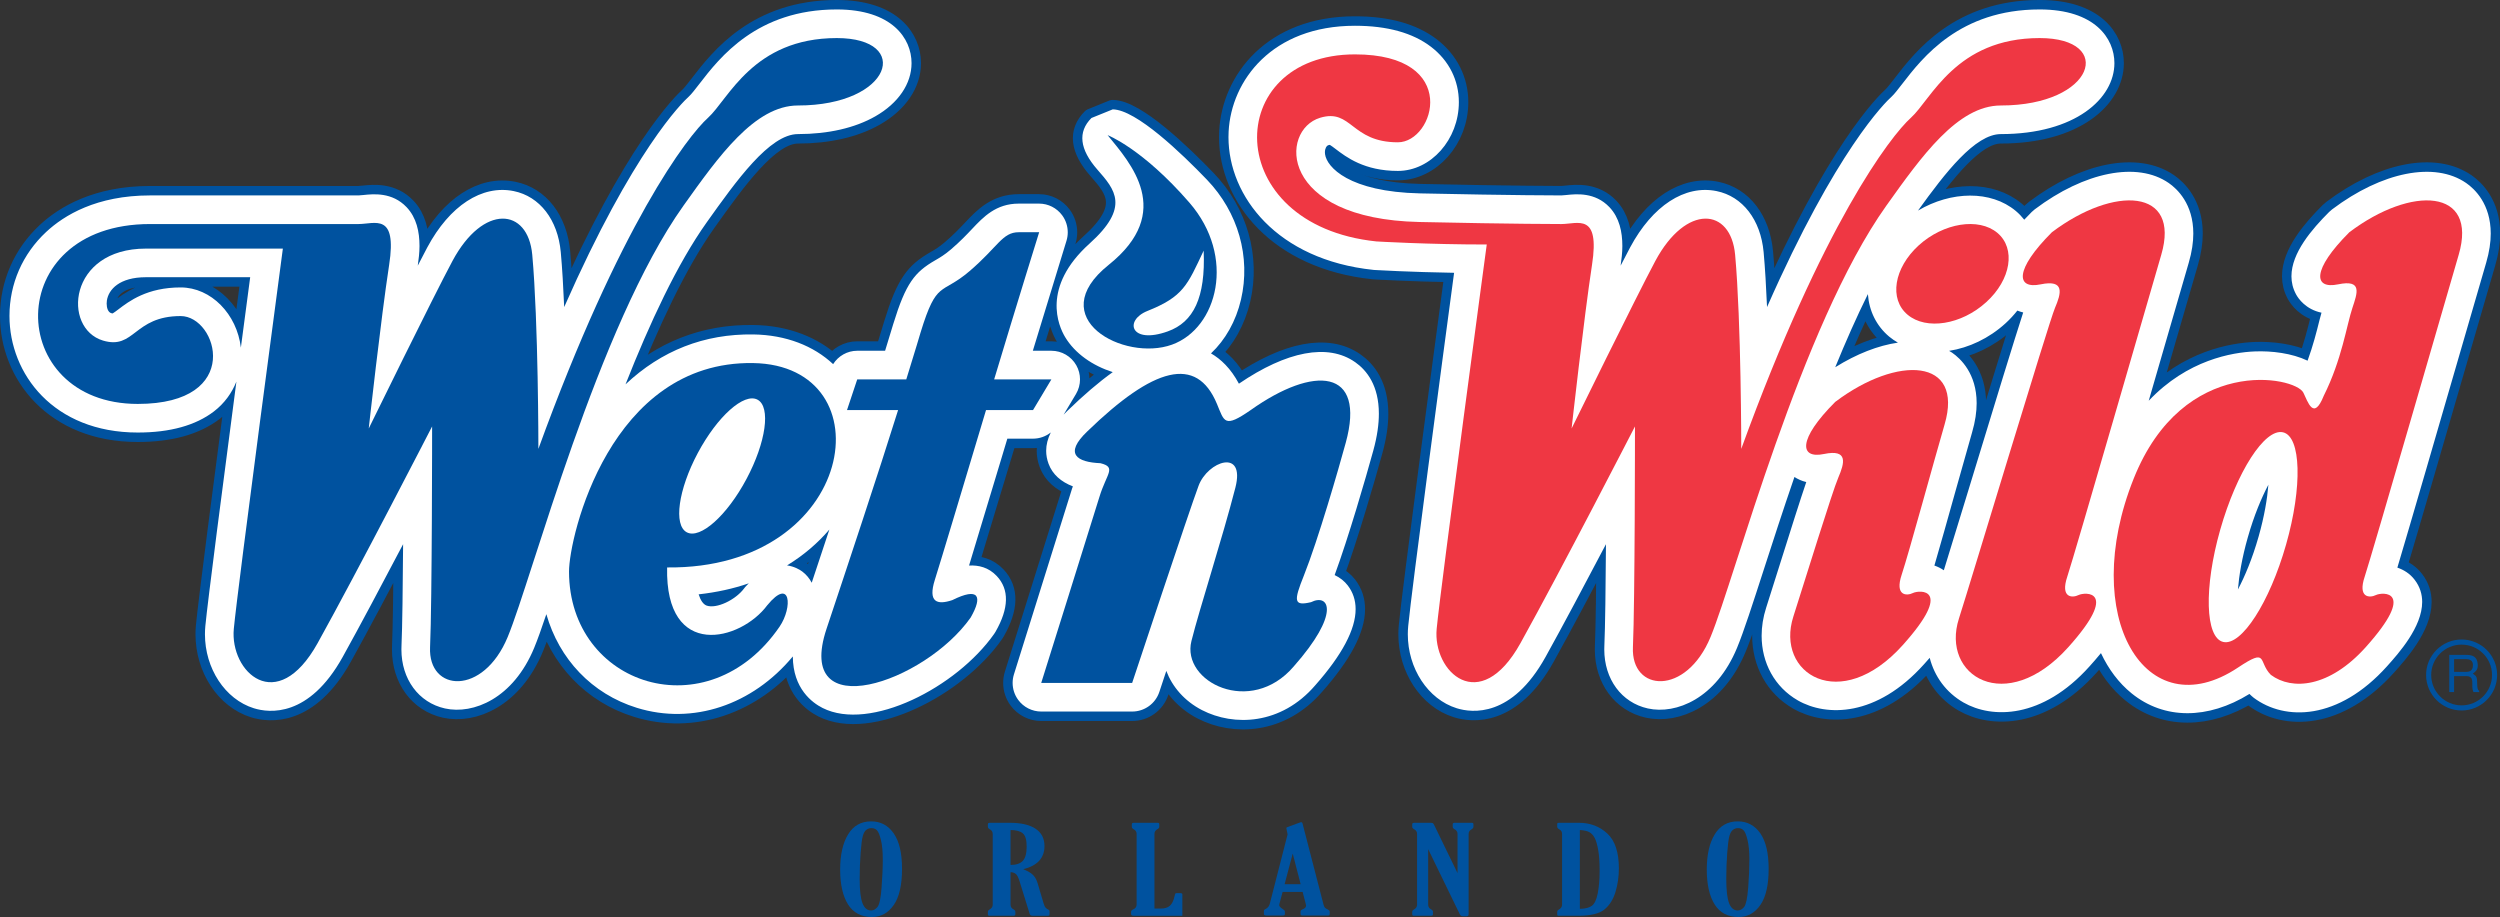 <?xml version="1.0" encoding="UTF-8" standalone="no"?>
<!-- Created with Inkscape (http://www.inkscape.org/) -->
<svg xmlns:dc="http://purl.org/dc/elements/1.1/" xmlns:cc="http://creativecommons.org/ns#" xmlns:rdf="http://www.w3.org/1999/02/22-rdf-syntax-ns#" xmlns:svg="http://www.w3.org/2000/svg" xmlns="http://www.w3.org/2000/svg" xmlns:sodipodi="http://sodipodi.sourceforge.net/DTD/sodipodi-0.dtd" xmlns:inkscape="http://www.inkscape.org/namespaces/inkscape" width="495.9" height="181.894" id="svg2" version="1.1" inkscape:version="0.47 r22583" sodipodi:docname="New document 1">
  <rect width="100%" height="100%" fill="#333333" stroke="none"/>
  <defs id="defs4">
    <inkscape:perspective sodipodi:type="inkscape:persp3d" inkscape:vp_x="0 : 526.18109 : 1" inkscape:vp_y="0 : 1000 : 0" inkscape:vp_z="744.09448 : 526.18109 : 1" inkscape:persp3d-origin="372.04724 : 350.78739 : 1" id="perspective10"/>
    <clipPath id="clipPath2860" clipPathUnits="userSpaceOnUse">
      <path id="path2862" d="m 0,145.515 396.72,0 L 396.72,0 0,0 0,145.515 z"/>
    </clipPath>
    <inkscape:perspective id="perspective2824" inkscape:persp3d-origin="0.5 : 0.33333333 : 1" inkscape:vp_z="1 : 0.5 : 1" inkscape:vp_y="0 : 1000 : 0" inkscape:vp_x="0 : 0.5 : 1" sodipodi:type="inkscape:persp3d"/>
  </defs>
  <sodipodi:namedview id="base" pagecolor="#ffffff" bordercolor="#666666" borderopacity="1.0" inkscape:pageopacity="0.0" inkscape:pageshadow="2" inkscape:zoom="1.4" inkscape:cx="100.22443" inkscape:cy="132.30967" inkscape:document-units="px" inkscape:current-layer="layer1" showgrid="false" inkscape:window-width="1440" inkscape:window-height="838" inkscape:window-x="-8" inkscape:window-y="-8" inkscape:window-maximized="1"/>
  <g inkscape:label="Layer 1" inkscape:groupmode="layer" id="layer1" transform="translate(-127.05,-441.415)">
    <g transform="matrix(1.25,0,0,-1.25,127.05,623.309)" inkscape:label="WnWLogoCOutline" id="g2826">
      <g transform="translate(138.241,1.032)" id="g2828">
        <path id="path2830" style="fill:#00529f;fill-opacity:1;fill-rule:nonzero;stroke:none" d="m 0,0 c 0.365,0 0.699,0.185 1.001,0.55 0.306,0.368 0.521,1.375 0.649,3.026 0.127,1.648 0.196,3.156 0.196,4.531 0,1.242 -0.096,2.266 -0.291,3.07 C 1.359,11.98 1.147,12.492 0.923,12.722 0.695,12.955 0.403,13.07 0.051,13.07 -0.25,13.07 -0.52,12.982 -0.762,12.804 -0.998,12.625 -1.184,12.306 -1.317,11.851 -1.452,11.392 -1.571,10.492 -1.669,9.154 -1.773,7.818 -1.821,6.429 -1.821,4.992 -1.821,3.197 -1.673,1.92 -1.373,1.152 -1.073,0.384 -0.617,0 0,0 z m 0.126,-1.032 c -1.699,0 -2.961,0.668 -3.797,1.994 -0.83,1.331 -1.248,3.168 -1.248,5.522 0,2.35 0.422,4.215 1.261,5.59 0.84,1.383 2.063,2.068 3.66,2.068 1.505,0 2.698,-0.638 3.576,-1.906 C 4.464,10.964 4.902,9.086 4.902,6.599 4.902,4.058 4.464,2.152 3.593,0.88 2.718,-0.393 1.564,-1.032 0.126,-1.032"/>
      </g>
      <g transform="translate(160.361,13.799)" id="g2832">
        <path id="path2834" style="fill:#00529f;fill-opacity:1;fill-rule:nonzero;stroke:none" d="m 0,0 0,-5.541 c 0.874,0 1.523,0.211 1.936,0.637 0.413,0.433 0.622,1.189 0.622,2.287 0,1.066 -0.209,1.775 -0.631,2.109 C 1.514,-0.172 0.867,0 0,0 z m 0,-6.689 0,-5.153 c 0,-0.326 0.148,-0.578 0.452,-0.734 0.207,-0.113 0.312,-0.236 0.312,-0.385 l 0,-0.422 c 0,-0.152 -0.105,-0.222 -0.316,-0.222 l -3.776,0 c -0.178,0 -0.265,0.066 -0.265,0.199 l 0,0.445 c 0,0.141 0.102,0.264 0.309,0.379 0.302,0.17 0.456,0.418 0.456,0.736 l 0,11.235 c 0,0.322 -0.154,0.566 -0.456,0.728 -0.207,0.112 -0.309,0.243 -0.309,0.391 l 0,0.422 c 0,0.14 0.106,0.219 0.315,0.219 l 3.17,0 c 1.79,0 3.154,-0.319 4.091,-0.95 0.935,-0.63 1.404,-1.541 1.404,-2.734 0,-1.898 -1.125,-3.129 -3.382,-3.68 0.665,-0.259 1.169,-0.545 1.513,-0.867 0.345,-0.324 0.614,-0.797 0.799,-1.42 l 0.89,-3.01 c 0.109,-0.38 0.222,-0.648 0.333,-0.781 0.107,-0.14 0.287,-0.26 0.541,-0.387 0.07,-0.037 0.107,-0.095 0.107,-0.177 l 0,-0.537 c 0,-0.145 -0.091,-0.211 -0.266,-0.211 l -2.435,0 c -0.233,0 -0.384,0.099 -0.45,0.3 L 1.415,-8.08 C 1.237,-7.502 1.041,-7.127 0.822,-6.957 0.605,-6.787 0.333,-6.697 0,-6.689"/>
      </g>
      <g transform="translate(180.368,1.953)" id="g2836">
        <path id="path2838" style="fill:#00529f;fill-opacity:1;fill-rule:nonzero;stroke:none" d="m 0,0 0,11.235 c 0,0.322 -0.151,0.566 -0.454,0.728 -0.207,0.112 -0.31,0.243 -0.31,0.391 l 0,0.422 c 0,0.14 0.103,0.219 0.313,0.219 l 3.777,0 c 0.178,0 0.266,-0.071 0.266,-0.205 l 0,-0.436 C 3.592,12.209 3.489,12.079 3.281,11.971 2.977,11.797 2.829,11.553 2.829,11.237 l 0,-11.852 1.027,0 c 0.608,0 1.076,0.145 1.41,0.438 0.337,0.289 0.587,0.783 0.746,1.486 0.068,0.268 0.112,0.422 0.142,0.463 0.025,0.041 0.096,0.061 0.211,0.061 l 0.568,0 c 0.221,0 0.326,-0.071 0.326,-0.209 l 0,-3.383 -7.739,0 c -0.267,0 -0.4,0.095 -0.4,0.281 l 0,0.363 c 0,0.145 0.118,0.272 0.355,0.379 C -0.176,-0.574 0,-0.33 0,0"/>
      </g>
      <g transform="translate(205.139,10.067)" id="g2840">
        <path id="path2842" style="fill:#00529f;fill-opacity:1;fill-rule:nonzero;stroke:none" d="m 0,0 -1.289,-4.867 2.548,0 L 0,0 z m -0.813,3.043 -0.133,0.644 c -0.045,0.207 -0.066,0.326 -0.066,0.356 0,0.058 0.062,0.111 0.182,0.16 l 2.048,0.752 c 0.034,0.01 0.071,0.017 0.112,0.017 0.115,0 0.185,-0.054 0.219,-0.17 L 4.877,-8.061 c 0.058,-0.234 0.13,-0.404 0.214,-0.504 0.086,-0.099 0.249,-0.211 0.495,-0.326 0.183,-0.086 0.281,-0.182 0.281,-0.297 l 0,-0.426 c 0,-0.144 -0.082,-0.222 -0.235,-0.222 l -4.064,0 c -0.219,0 -0.326,0.078 -0.326,0.226 l 0,0.422 c 0,0.141 0.129,0.264 0.392,0.367 0.319,0.129 0.479,0.315 0.479,0.545 0,0.059 -0.012,0.129 -0.027,0.215 l -0.514,1.967 -3.18,0 -0.502,-1.893 c -0.029,-0.082 -0.041,-0.144 -0.041,-0.181 0,-0.19 0.182,-0.397 0.549,-0.627 0.242,-0.153 0.359,-0.278 0.359,-0.393 l 0,-0.426 c 0,-0.144 -0.117,-0.222 -0.351,-0.222 l -2.545,0 c -0.289,0 -0.432,0.078 -0.432,0.222 l 0,0.5 c 0,0.129 0.09,0.241 0.272,0.319 0.33,0.16 0.549,0.43 0.656,0.808 l 2.83,11.03"/>
      </g>
      <g transform="translate(231.293,6.961)" id="g2844">
        <path id="path2846" style="fill:#00529f;fill-opacity:1;fill-rule:nonzero;stroke:none" d="M 0,0 0,6.227 C 0,6.545 -0.152,6.789 -0.453,6.955 -0.66,7.063 -0.764,7.198 -0.764,7.346 l 0,0.422 c 0,0.14 0.104,0.219 0.311,0.219 l 2.713,0 c 0.177,0 0.263,-0.071 0.263,-0.205 l 0,-0.436 C 2.523,7.201 2.424,7.071 2.227,6.955 1.916,6.782 1.76,6.541 1.76,6.227 l 0,-12.768 c 0,-0.205 -0.115,-0.304 -0.352,-0.304 l -0.535,0 c -0.244,0 -0.414,0.107 -0.51,0.31 l -5.025,10.34 0,-8.813 c 0,-0.33 0.154,-0.574 0.459,-0.736 C -4,-5.851 -3.9,-5.978 -3.9,-6.123 l 0,-0.429 c 0,-0.145 -0.104,-0.215 -0.311,-0.215 l -2.705,0 c -0.178,0 -0.272,0.066 -0.272,0.199 l 0,0.445 c 0,0.141 0.108,0.264 0.313,0.379 0.303,0.17 0.455,0.418 0.455,0.736 l 0,11.235 c 0,0.322 -0.152,0.566 -0.455,0.728 -0.205,0.112 -0.313,0.243 -0.313,0.391 l 0,0.422 c 0,0.14 0.108,0.219 0.321,0.219 l 2.566,0 c 0.186,0 0.313,-0.024 0.375,-0.057 0.067,-0.041 0.133,-0.121 0.197,-0.252 L 0,0"/>
      </g>
      <g transform="translate(250.705,13.799)" id="g2848">
        <path id="path2850" style="fill:#00529f;fill-opacity:1;fill-rule:nonzero;stroke:none" d="m 0,0 0,-12.498 c 0.811,0 1.43,0.149 1.871,0.453 0.442,0.299 0.764,0.967 0.963,1.987 0.201,1.025 0.301,2.201 0.301,3.523 0,1.432 -0.078,2.568 -0.231,3.41 -0.152,0.842 -0.336,1.471 -0.566,1.899 -0.23,0.425 -0.52,0.722 -0.854,0.9 C 1.149,-0.148 0.654,-0.041 0,0 z m -3.592,0.508 0,0.492 c 0,0.096 0.096,0.149 0.285,0.149 l 3.155,0 c 1.781,0 3.287,-0.571 4.51,-1.705 1.222,-1.135 1.833,-2.977 1.833,-5.526 0,-1.32 -0.181,-2.576 -0.548,-3.773 -0.373,-1.201 -0.959,-2.119 -1.774,-2.776 -0.816,-0.648 -2.187,-0.974 -4.115,-0.974 l -3.123,0 c -0.145,0 -0.223,0.052 -0.223,0.162 l 0,0.482 c 0,0.141 0.108,0.264 0.311,0.379 0.308,0.174 0.457,0.422 0.457,0.736 l 0,11.235 c 0,0.322 -0.139,0.555 -0.408,0.699 -0.237,0.137 -0.36,0.275 -0.36,0.42"/>
      </g>
      <g transform="translate(275.76,1.032)" id="g2852">
        <path id="path2854" style="fill:#00529f;fill-opacity:1;fill-rule:nonzero;stroke:none" d="m 0,0 c 0.363,0 0.697,0.185 1.006,0.55 0.298,0.368 0.517,1.375 0.648,3.026 0.129,1.648 0.191,3.156 0.191,4.531 0,1.242 -0.095,2.266 -0.291,3.07 -0.189,0.803 -0.4,1.315 -0.63,1.545 -0.227,0.233 -0.516,0.348 -0.875,0.348 -0.301,0 -0.567,-0.088 -0.809,-0.266 C -0.996,12.625 -1.182,12.306 -1.319,11.851 -1.451,11.392 -1.571,10.492 -1.67,9.154 -1.772,7.818 -1.822,6.429 -1.822,4.992 -1.822,3.197 -1.67,1.92 -1.373,1.152 -1.074,0.384 -0.615,0 0,0 z m 0.127,-1.032 c -1.698,0 -2.965,0.668 -3.795,1.994 -0.83,1.331 -1.248,3.168 -1.248,5.522 0,2.35 0.418,4.215 1.26,5.59 0.839,1.383 2.064,2.068 3.66,2.068 1.506,0 2.699,-0.638 3.58,-1.906 0.879,-1.272 1.32,-3.15 1.32,-5.637 C 4.904,4.058 4.467,2.152 3.592,0.88 2.717,-0.393 1.564,-1.032 0.127,-1.032"/>
      </g>
      <g id="g2856">
        <g clip-path="url(#clipPath2860)" id="g2858">
          <g transform="translate(358.406,60.344)" id="g2864">
            <path id="path2866" style="fill:none;stroke:#00529f;stroke-width:3;stroke-linecap:round;stroke-linejoin:round;stroke-miterlimit:4;stroke-opacity:1;stroke-dasharray:none" d="m 0,0 c -0.999,-3.512 -2.184,-6.307 -3.274,-8.373 0.178,2.197 0.638,5 1.561,8.242 0.999,3.52 2.185,6.319 3.275,8.387 C 1.385,6.057 0.926,3.248 0,0 z"/>
            <g transform="translate(-49.944,-5.324)" id="g2868">
              <path id="path2870" style="fill:none;stroke:#00529f;stroke-width:3;stroke-linecap:round;stroke-linejoin:round;stroke-miterlimit:4;stroke-opacity:1;stroke-dasharray:none" d="m 0,0 c -0.472,0.326 -0.977,0.568 -1.497,0.748 0.89,3.031 2.147,7.52 3.381,11.93 l 2.599,9.196 c 0.514,1.753 0.725,3.294 0.725,4.644 0,4.704 -2.565,7.091 -3.902,8.015 -0.152,0.105 -0.315,0.19 -0.471,0.285 3.123,0.489 6.308,1.959 8.953,4.371 0.698,0.633 1.316,1.315 1.88,2.02 0.286,-0.116 0.592,-0.22 0.927,-0.298 C 11.234,36.726 8.377,27.41 3.371,10.982 L 0,0 z"/>
              <g transform="translate(-12.049,43.824)" id="g2872">
                <path id="path2874" style="fill:none;stroke:#00529f;stroke-width:3;stroke-linecap:round;stroke-linejoin:round;stroke-miterlimit:4;stroke-opacity:1;stroke-dasharray:none" d="M 0,0 C 0.185,-2.676 1.365,-5.061 3.38,-6.75 3.812,-7.112 4.279,-7.42 4.763,-7.701 1.648,-8.152 -1.765,-9.47 -5.184,-11.606 -3.542,-7.581 -1.808,-3.654 0,0 z"/>
                <g transform="translate(94.933,17.631)" id="g2876">
                  <path id="path2878" style="fill:none;stroke:#00529f;stroke-width:3;stroke-linecap:round;stroke-linejoin:round;stroke-miterlimit:4;stroke-opacity:1;stroke-dasharray:none" d="m 0,0 c -4.981,3.442 -13.328,1.799 -21.267,-4.185 -0.168,-0.127 -0.327,-0.266 -0.477,-0.415 -2.722,-2.721 -5.977,-6.486 -5.977,-10.2 0,-0.965 0.221,-1.929 0.729,-2.867 0.363,-0.674 1.54,-2.387 4.04,-2.913 -0.169,-0.624 -0.31,-1.141 -0.31,-1.141 -0.468,-1.898 -1.039,-4.124 -1.898,-6.474 -2.486,1.188 -5.708,1.581 -8.407,1.467 -3.497,-0.146 -10.657,-1.319 -16.803,-7.827 1.112,3.829 2.266,7.813 3.423,11.809 l 2.927,10.087 c 0.513,1.752 0.725,3.294 0.725,4.644 0,4.703 -2.565,7.091 -3.903,8.015 -4.98,3.442 -13.328,1.799 -21.266,-4.185 -0.168,-0.127 -0.328,-0.266 -0.478,-0.415 -0.385,-0.387 -0.785,-0.797 -1.181,-1.224 -0.397,0.499 -0.839,0.967 -1.339,1.386 l -0.01,0.008 c -3.94,3.293 -10.251,3.171 -15.51,0.052 4.344,6.042 9.07,12.139 13.143,12.139 11.832,0 18.023,5.665 18.023,11.261 0,3.929 -3.107,8.518 -11.863,8.518 -12.685,0 -18.595,-7.655 -21.771,-11.768 -0.644,-0.834 -1.31,-1.697 -1.699,-2.047 -1.026,-0.924 -8.808,-8.48 -19.79,-33.412 -0.136,3.153 -0.311,6.181 -0.542,8.717 -0.468,5.133 -3.33,8.843 -7.468,9.686 -5.038,1.023 -10.163,-2.313 -13.71,-8.926 -0.402,-0.75 -0.92,-1.752 -1.516,-2.915 0.142,1.006 0.276,2.052 0.276,3.124 0,2.248 -0.468,4.502 -2.054,6.17 -2.289,2.402 -5.255,2.091 -6.848,1.923 l -0.773,-0.064 c 0.123,0.009 -0.13,0.003 -0.004,0 -0.074,0 -7.446,-0.005 -22.436,0.324 -11.281,0.245 -14.786,4.175 -15.065,6.218 -0.015,0.107 -0.021,0.211 -0.021,0.31 0,0.605 0.259,1.035 0.556,1.124 0,0 0.123,0.027 0.221,0.049 0.209,-0.119 0.587,-0.403 0.893,-0.636 1.715,-1.31 4.582,-3.501 9.907,-3.501 5.246,0 9.678,4.994 9.678,10.906 0,3.479 -1.563,6.595 -4.401,8.776 -2.896,2.224 -6.962,3.353 -12.085,3.353 -13.174,0 -19.627,-8.698 -20.049,-16.779 -0.016,-0.297 -0.023,-0.594 -0.023,-0.893 0,-9.417 7.731,-19.469 22.999,-21.067 0.066,-0.008 0.133,-0.013 0.201,-0.018 0.273,-0.016 5.6,-0.326 12.602,-0.445 -1.839,-13.705 -6.744,-50.407 -7.281,-56.056 -0.042,-0.439 -0.063,-0.875 -0.063,-1.306 0,-5.403 3.179,-10.315 7.766,-11.739 2.454,-0.761 8.739,-1.496 14.089,8.137 2.693,4.852 6.297,11.627 9.59,17.897 -0.046,-6.651 -0.123,-13.213 -0.255,-16.137 -0.009,-0.188 -0.013,-0.375 -0.013,-0.565 0,-4.705 2.724,-8.431 6.91,-9.363 4.491,-0.998 10.838,1.584 14.156,9.611 1.055,2.545 2.477,6.948 4.278,12.518 1.371,4.238 2.995,9.264 4.831,14.602 0.517,-0.33 1.129,-0.623 1.878,-0.805 -0.952,-2.791 -2.407,-7.389 -4.31,-13.439 l -2.056,-6.504 c -0.484,-1.502 -0.717,-3 -0.717,-4.448 0,-4.295 2.06,-8.138 5.749,-10.259 4.527,-2.6 12.487,-2.659 20.022,5.738 0.266,0.297 0.575,0.642 0.902,1.017 0.762,-2.966 2.604,-5.5 5.349,-7.08 4.528,-2.599 12.488,-2.658 20.023,5.739 0.498,0.556 1.137,1.271 1.803,2.091 1.198,-2.554 2.82,-4.726 4.857,-6.38 5.168,-4.194 12.11,-4.186 18.707,-0.098 0.22,-0.205 0.418,-0.414 0.684,-0.613 4.963,-3.702 13.424,-3.592 21.143,4.998 1.847,2.06 5.583,6.23 5.583,10.215 0,1.207 -0.343,2.4 -1.19,3.509 -0.755,0.991 -1.725,1.584 -2.748,1.936 1.945,6.511 6.517,22.268 11.141,38.216 l 2.95,10.16 c 0.513,1.752 0.726,3.294 0.726,4.644 C 3.903,-3.312 1.338,-0.924 0,0 z"/>
                  <g transform="translate(-262.535,-63.432)" id="g2880">
                    <path id="path2882" style="fill:none;stroke:#00529f;stroke-width:3;stroke-linecap:round;stroke-linejoin:round;stroke-miterlimit:4;stroke-opacity:1;stroke-dasharray:none" d="M 0,0 C -0.358,0.678 -0.847,1.285 -1.501,1.777 -1.913,2.086 -2.772,2.588 -3.917,2.752 -1.273,4.359 0.97,6.297 2.798,8.438 1.845,5.553 0.9,2.707 0,0 z"/>
                    <g transform="translate(-10.561,-0.686)" id="g2884">
                      <path id="path2886" style="fill:none;stroke:#00529f;stroke-width:3;stroke-linecap:round;stroke-linejoin:round;stroke-miterlimit:4;stroke-opacity:1;stroke-dasharray:none" d="m 0,0 c -0.048,-0.062 -0.096,-0.121 -0.142,-0.184 -1.406,-1.896 -4.415,-3.291 -5.96,-2.763 -0.542,0.189 -0.98,0.824 -1.283,1.791 2.858,0.316 5.524,0.904 7.962,1.75 C 0.383,0.385 0.197,0.238 0,0 z"/>
                      <g transform="translate(-80.028,37.993)" id="g2888">
                        <path id="path2890" style="fill:none;stroke:#00529f;stroke-width:3;stroke-linecap:round;stroke-linejoin:round;stroke-miterlimit:4;stroke-opacity:1;stroke-dasharray:none" d="m 0,0 c -0.617,5.295 -4.715,9.552 -9.552,9.552 -5.323,0 -8.19,-2.187 -9.904,-3.494 -0.306,-0.234 -0.684,-0.515 -0.893,-0.634 -0.1,0.021 -0.23,0.049 -0.23,0.049 -0.493,0.148 -0.718,0.825 -0.718,1.517 0,0.157 0.012,0.316 0.033,0.467 0.265,1.797 2.033,3.717 6.202,3.717 0,0 10.531,0 16.541,0 C 1.097,8.286 0.582,4.405 0,0 z"/>
                        <g transform="translate(176.805,-2.295)" id="g2892">
                          <path id="path2894" style="fill:none;stroke:#00529f;stroke-width:3;stroke-linecap:round;stroke-linejoin:round;stroke-miterlimit:4;stroke-opacity:1;stroke-dasharray:none" d="m 0,0 c -4.298,3.006 -10.829,1.751 -18.428,-3.428 -1.295,2.44 -2.886,3.918 -4.429,4.808 2.276,2.141 3.958,5.101 4.76,8.538 1.577,6.746 -0.442,13.856 -5.4,19.022 -3.989,4.152 -11.235,11.125 -14.955,11.164 l -3.374,-1.368 c -2.209,-2.209 -1.89,-4.967 0.945,-8.198 2.792,-3.184 5.202,-5.932 -1.257,-11.739 -7.689,-6.93 -4.907,-13.101 -3.87,-14.827 1.565,-2.609 4.345,-4.534 7.559,-5.564 -2.217,-1.59 -4.606,-3.634 -7.214,-6.161 -0.206,-0.196 -0.393,-0.395 -0.582,-0.593 l 1.958,3.271 c 0.429,0.719 0.644,1.524 0.644,2.332 0,0.771 -0.196,1.545 -0.591,2.239 -0.807,1.423 -2.314,2.302 -3.95,2.302 0,0 -1.655,0 -2.945,0 2.008,6.562 5.34,17.458 5.34,17.458 0.134,0.436 0.2,0.888 0.2,1.336 0,0.962 -0.303,1.915 -0.887,2.704 -0.857,1.157 -2.207,1.852 -3.647,1.852 l -3.248,0 c -3.603,0 -5.609,-2.122 -7.38,-3.997 -0.88,-0.932 -1.88,-1.989 -3.358,-3.256 -1.043,-0.894 -1.756,-1.304 -2.51,-1.741 -3.243,-1.871 -4.66,-3.594 -6.659,-10.106 -0.009,-0.027 -0.684,-2.24 -1.296,-4.25 -2.169,0 -4.42,0 -4.42,0 -1.581,0 -3.008,-0.827 -3.827,-2.124 -3.1,2.905 -7.476,4.633 -12.643,4.712 0,0 -0.024,0 -0.035,0 -7.763,0.113 -14.576,-2.558 -20.268,-7.921 3.831,9.712 8.203,19.127 12.902,25.731 4.667,6.554 9.957,13.984 14.465,13.984 4.8,0 9.044,0.973 12.271,2.817 3.655,2.085 5.751,5.163 5.751,8.444 0,3.929 -3.106,8.518 -11.862,8.518 -12.684,0 -18.597,-7.655 -21.772,-11.768 -0.644,-0.835 -1.31,-1.697 -1.7,-2.047 -1.025,-0.924 -8.808,-8.479 -19.789,-33.413 -0.135,3.154 -0.311,6.182 -0.542,8.718 -0.467,5.133 -3.33,8.843 -7.467,9.686 -5.039,1.023 -10.164,-2.313 -13.71,-8.926 -0.402,-0.749 -0.921,-1.749 -1.516,-2.908 0.141,1.004 0.275,2.047 0.275,3.117 0,2.251 -0.466,4.502 -2.054,6.17 -2.289,2.402 -5.255,2.091 -6.849,1.923 l -0.772,-0.064 -33.082,0 c -8.487,0 -13.65,-3.152 -16.486,-5.797 -3.755,-3.501 -5.823,-8.234 -5.823,-13.326 0,-9.195 6.994,-18.504 20.36,-18.504 5.122,0 9.189,1.129 12.085,3.351 1.671,1.283 2.837,2.915 3.566,4.728 -2.068,-15.711 -4.55,-34.818 -4.929,-38.787 -0.042,-0.439 -0.061,-0.875 -0.061,-1.306 0,-5.401 3.176,-10.315 7.759,-11.739 2.453,-0.761 8.736,-1.496 14.094,8.133 2.694,4.854 6.297,11.631 9.591,17.901 -0.046,-6.651 -0.123,-13.213 -0.256,-16.137 -0.009,-0.188 -0.013,-0.375 -0.013,-0.565 0,-4.705 2.725,-8.431 6.911,-9.363 4.492,-0.998 10.838,1.584 14.156,9.611 0.545,1.317 1.19,3.137 1.933,5.35 2.021,-7.105 7.207,-12.646 14.352,-14.859 8.896,-2.758 18.355,0.441 24.761,8.15 0.025,-5.123 3.094,-7.355 4.722,-8.176 7.541,-3.804 21.27,3.278 27.22,11.744 0.081,0.114 0.155,0.233 0.225,0.352 2.139,3.736 2.204,6.711 0.191,8.846 -1.313,1.39 -2.892,1.738 -4.393,1.658 1.795,5.941 5.179,17.146 5.179,17.146 0,0 0.449,1.498 0.897,2.99 2.021,0 4.08,0 4.08,0 1.039,0 2.024,0.358 2.814,0.984 -0.481,-0.978 -0.733,-1.946 -0.733,-2.905 0,-0.699 0.129,-1.393 0.385,-2.08 0.638,-1.692 1.978,-2.846 3.856,-3.575 -0.026,-0.066 -0.131,-0.343 -0.131,-0.343 -0.002,-0.008 -9.225,-29.485 -9.225,-29.485 -0.14,-0.445 -0.208,-0.902 -0.208,-1.355 0,-0.957 0.301,-1.902 0.881,-2.692 0.856,-1.164 2.214,-1.853 3.66,-1.853 l 14.43,0 c 1.958,0 3.695,1.254 4.311,3.113 0.018,0.057 0.448,1.356 1.106,3.334 0.957,-2.531 2.877,-4.779 5.658,-6.217 5.037,-2.601 12.547,-2.388 17.982,3.94 4.26,4.824 6.401,8.869 6.401,12.08 0,1.42 -0.416,2.676 -1.253,3.766 -0.516,0.671 -1.23,1.242 -2.075,1.64 2.197,5.977 4.912,15.305 6.145,19.8 0.614,2.241 0.872,4.159 0.872,5.804 C 3.779,-3.751 1.885,-1.319 0,0 z"/>
                        </g>
                      </g>
                    </g>
                  </g>
                </g>
              </g>
            </g>
          </g>
        </g>
      </g>
      <g transform="translate(358.406,60.344)" id="g2896">
        <path id="path2898" style="fill:#ffffff;fill-opacity:1;fill-rule:nonzero;stroke:none" d="m 0,0 c -0.999,-3.512 -2.184,-6.307 -3.274,-8.373 0.178,2.197 0.638,5 1.561,8.242 0.999,3.52 2.185,6.319 3.275,8.387 C 1.385,6.057 0.926,3.248 0,0 z m -49.944,-5.324 c -0.472,0.326 -0.977,0.568 -1.497,0.748 0.89,3.031 2.147,7.519 3.381,11.93 l 2.599,9.196 c 0.514,1.753 0.725,3.294 0.725,4.643 0,4.704 -2.565,7.092 -3.902,8.016 -0.152,0.104 -0.315,0.189 -0.471,0.285 3.123,0.488 6.308,1.959 8.953,4.37 0.698,0.634 1.316,1.316 1.88,2.021 0.286,-0.116 0.592,-0.22 0.927,-0.298 -1.361,-4.185 -4.218,-13.501 -9.224,-29.929 L -49.944,-5.324 z M -61.993,38.5 c 0.185,-2.676 1.365,-5.061 3.38,-6.75 0.432,-0.362 0.899,-0.67 1.383,-0.951 -3.115,-0.451 -6.528,-1.769 -9.947,-3.905 1.642,4.025 3.376,7.952 5.184,11.606 z M 32.94,56.131 C 27.959,59.573 19.612,57.93 11.673,51.946 11.505,51.818 11.346,51.68 11.196,51.531 8.474,48.81 5.219,45.045 5.219,41.331 5.219,40.366 5.44,39.402 5.948,38.464 6.311,37.79 7.488,36.077 9.988,35.551 9.819,34.927 9.678,34.41 9.678,34.41 9.21,32.512 8.639,30.286 7.78,27.935 c -2.486,1.189 -5.708,1.582 -8.407,1.468 -3.497,-0.146 -10.657,-1.319 -16.803,-7.827 1.112,3.829 2.266,7.813 3.423,11.809 l 2.927,10.087 c 0.513,1.752 0.725,3.294 0.725,4.644 0,4.703 -2.565,7.091 -3.903,8.015 -4.98,3.442 -13.328,1.799 -21.266,-4.185 -0.168,-0.128 -0.328,-0.266 -0.478,-0.415 -0.385,-0.387 -0.785,-0.798 -1.181,-1.224 -0.397,0.499 -0.839,0.966 -1.339,1.385 l -0.01,0.009 c -3.94,3.293 -10.251,3.171 -15.51,0.052 4.344,6.042 9.07,12.139 13.143,12.139 11.832,0 18.023,5.665 18.023,11.261 0,3.929 -3.107,8.518 -11.863,8.518 -12.685,0 -18.595,-7.655 -21.771,-11.768 -0.644,-0.835 -1.31,-1.697 -1.699,-2.047 -1.026,-0.924 -8.808,-8.48 -19.79,-33.413 -0.136,3.154 -0.311,6.182 -0.542,8.718 -0.468,5.133 -3.33,8.843 -7.468,9.686 -5.038,1.023 -10.163,-2.313 -13.71,-8.926 -0.402,-0.75 -0.92,-1.752 -1.516,-2.915 0.142,1.006 0.276,2.052 0.276,3.124 0,2.248 -0.468,4.502 -2.054,6.17 -2.289,2.402 -5.255,2.091 -6.848,1.923 l -0.773,-0.064 c 0.123,0.009 -0.13,0.003 -0.004,0 -0.074,0 -7.446,-0.005 -22.436,0.323 -11.281,0.246 -14.786,4.176 -15.065,6.219 -0.015,0.107 -0.021,0.211 -0.021,0.31 0,0.605 0.259,1.035 0.556,1.124 0,0 0.123,0.027 0.221,0.049 0.209,-0.12 0.587,-0.403 0.893,-0.636 1.715,-1.31 4.582,-3.501 9.907,-3.501 5.246,0 9.678,4.994 9.678,10.906 0,3.479 -1.563,6.595 -4.401,8.776 -2.896,2.224 -6.962,3.353 -12.085,3.353 -13.174,0 -19.627,-8.698 -20.049,-16.779 -0.016,-0.297 -0.023,-0.594 -0.023,-0.893 0,-9.417 7.731,-19.47 22.999,-21.067 0.066,-0.008 0.133,-0.013 0.201,-0.018 0.273,-0.016 5.6,-0.326 12.602,-0.445 -1.839,-13.705 -6.744,-50.407 -7.281,-56.056 -0.042,-0.439 -0.063,-0.875 -0.063,-1.306 0,-5.403 3.179,-10.315 7.766,-11.739 2.454,-0.761 8.739,-1.496 14.089,8.137 2.693,4.852 6.297,11.627 9.59,17.896 -0.046,-6.65 -0.123,-13.212 -0.255,-16.136 -0.009,-0.188 -0.013,-0.375 -0.013,-0.565 0,-4.705 2.724,-8.431 6.91,-9.363 4.491,-0.998 10.838,1.584 14.156,9.611 1.055,2.545 2.477,6.948 4.278,12.518 1.371,4.238 2.995,9.264 4.831,14.602 0.517,-0.331 1.129,-0.624 1.878,-0.805 -0.952,-2.791 -2.407,-7.389 -4.31,-13.44 l -2.056,-6.504 c -0.484,-1.502 -0.717,-3 -0.717,-4.447 0,-4.295 2.06,-8.138 5.749,-10.259 4.527,-2.6 12.487,-2.659 20.022,5.738 0.266,0.297 0.575,0.642 0.902,1.017 0.762,-2.966 2.604,-5.5 5.349,-7.08 4.528,-2.599 12.488,-2.658 20.023,5.739 0.498,0.556 1.137,1.271 1.803,2.091 1.198,-2.554 2.82,-4.726 4.857,-6.38 5.168,-4.194 12.11,-4.186 18.707,-0.098 0.22,-0.205 0.418,-0.414 0.684,-0.613 4.963,-3.702 13.424,-3.592 21.143,4.998 1.847,2.06 5.583,6.23 5.583,10.214 0,1.207 -0.343,2.401 -1.19,3.51 -0.755,0.99 -1.725,1.584 -2.748,1.936 1.945,6.511 6.517,22.268 11.141,38.216 l 2.95,10.16 c 0.513,1.752 0.726,3.294 0.726,4.644 0,4.703 -2.565,7.091 -3.903,8.015 z M -229.595,-7.301 c -0.358,0.678 -0.847,1.285 -1.501,1.778 -0.412,0.308 -1.271,0.81 -2.416,0.974 2.644,1.608 4.887,3.545 6.715,5.686 -0.953,-2.885 -1.898,-5.731 -2.798,-8.438 z m -10.561,-0.685 c -0.048,-0.063 -0.096,-0.121 -0.142,-0.184 -1.406,-1.896 -4.415,-3.291 -5.96,-2.764 -0.542,0.19 -0.98,0.825 -1.283,1.791 2.858,0.317 5.524,0.905 7.962,1.75 -0.194,-0.209 -0.38,-0.355 -0.577,-0.593 z m -80.028,37.993 c -0.618,5.295 -4.715,9.552 -9.552,9.552 -5.323,0 -8.191,-2.187 -9.904,-3.495 -0.306,-0.233 -0.684,-0.514 -0.893,-0.633 -0.101,0.021 -0.23,0.048 -0.23,0.048 -0.494,0.149 -0.718,0.826 -0.718,1.518 0,0.157 0.011,0.316 0.033,0.467 0.265,1.797 2.032,3.717 6.201,3.717 0,0 10.531,0 16.542,0 -0.383,-2.888 -0.897,-6.769 -1.479,-11.174 z m 176.805,-2.295 c -4.298,3.006 -10.829,1.751 -18.428,-3.428 -1.295,2.44 -2.886,3.918 -4.429,4.808 2.276,2.141 3.958,5.101 4.76,8.538 1.577,6.746 -0.442,13.856 -5.4,19.021 -3.989,4.153 -11.235,11.126 -14.955,11.164 l -3.374,-1.367 c -2.209,-2.209 -1.89,-4.967 0.945,-8.198 2.792,-3.184 5.202,-5.932 -1.257,-11.739 -7.689,-6.93 -4.907,-13.101 -3.87,-14.827 1.565,-2.609 4.345,-4.534 7.559,-5.564 -2.217,-1.59 -4.606,-3.634 -7.214,-6.161 -0.206,-0.196 -0.393,-0.396 -0.582,-0.593 l 1.958,3.271 c 0.429,0.718 0.644,1.524 0.644,2.332 0,0.771 -0.196,1.545 -0.591,2.239 -0.807,1.423 -2.314,2.302 -3.95,2.302 0,0 -1.655,0 -2.945,0 2.008,6.562 5.34,17.458 5.34,17.458 0.134,0.436 0.2,0.887 0.2,1.336 0,0.962 -0.303,1.915 -0.887,2.704 -0.857,1.157 -2.207,1.852 -3.647,1.852 l -3.248,0 c -3.603,0 -5.609,-2.122 -7.38,-3.997 -0.88,-0.932 -1.88,-1.989 -3.358,-3.257 -1.043,-0.893 -1.756,-1.303 -2.51,-1.74 -3.243,-1.871 -4.66,-3.595 -6.659,-10.106 -0.009,-0.028 -0.684,-2.241 -1.296,-4.25 -2.169,0 -4.42,0 -4.42,0 -1.581,0 -3.008,-0.827 -3.827,-2.124 -3.1,2.905 -7.476,4.633 -12.643,4.712 0,0 -0.024,0 -0.035,0 -7.763,0.113 -14.576,-2.558 -20.268,-7.921 3.831,9.712 8.203,19.127 12.902,25.731 4.667,6.554 9.957,13.984 14.465,13.984 4.8,0 9.044,0.973 12.271,2.817 3.655,2.085 5.751,5.163 5.751,8.444 0,3.929 -3.106,8.518 -11.862,8.518 -12.684,0 -18.597,-7.655 -21.772,-11.768 -0.644,-0.835 -1.31,-1.697 -1.7,-2.047 -1.025,-0.924 -8.808,-8.479 -19.789,-33.413 -0.135,3.154 -0.311,6.182 -0.542,8.718 -0.467,5.133 -3.33,8.843 -7.467,9.686 -5.04,1.023 -10.165,-2.313 -13.71,-8.926 -0.402,-0.749 -0.921,-1.749 -1.516,-2.908 0.141,1.004 0.275,2.047 0.275,3.117 0,2.251 -0.466,4.502 -2.054,6.17 -2.289,2.402 -5.255,2.091 -6.849,1.923 l -0.772,-0.064 -33.082,0 c -8.487,0 -13.65,-3.152 -16.486,-5.797 -3.755,-3.501 -5.823,-8.234 -5.823,-13.326 0,-9.195 6.994,-18.504 20.36,-18.504 5.122,0 9.189,1.129 12.085,3.351 1.671,1.283 2.837,2.915 3.566,4.728 -2.068,-15.711 -4.55,-34.818 -4.929,-38.787 -0.042,-0.439 -0.062,-0.875 -0.062,-1.306 0,-5.401 3.177,-10.315 7.76,-11.739 2.453,-0.761 8.736,-1.496 14.094,8.133 2.694,4.854 6.297,11.631 9.591,17.9 -0.046,-6.65 -0.123,-13.212 -0.256,-16.136 -0.009,-0.188 -0.013,-0.375 -0.013,-0.565 0,-4.705 2.725,-8.431 6.911,-9.363 4.492,-0.998 10.838,1.584 14.156,9.611 0.545,1.317 1.19,3.137 1.933,5.35 2.021,-7.105 7.207,-12.646 14.352,-14.859 8.896,-2.758 18.355,0.441 24.761,8.15 0.025,-5.123 3.094,-7.355 4.722,-8.176 7.541,-3.804 21.27,3.278 27.22,11.744 0.081,0.114 0.155,0.233 0.225,0.352 2.139,3.736 2.204,6.711 0.191,8.846 -1.313,1.39 -2.892,1.738 -4.393,1.658 1.795,5.941 5.179,17.146 5.179,17.146 0,0 0.449,1.498 0.897,2.99 2.021,0 4.08,0 4.08,0 1.039,0 2.024,0.358 2.814,0.984 -0.481,-0.978 -0.733,-1.946 -0.733,-2.905 0,-0.7 0.129,-1.393 0.385,-2.08 0.638,-1.692 1.978,-2.846 3.856,-3.575 -0.026,-0.066 -0.131,-0.343 -0.131,-0.343 -0.002,-0.008 -9.225,-29.485 -9.225,-29.485 -0.14,-0.445 -0.208,-0.902 -0.208,-1.355 0,-0.957 0.301,-1.902 0.881,-2.692 0.856,-1.164 2.214,-1.853 3.66,-1.853 l 14.43,0 c 1.958,0 3.695,1.254 4.311,3.113 0.018,0.057 0.448,1.356 1.106,3.334 0.957,-2.531 2.877,-4.779 5.658,-6.217 5.037,-2.601 12.547,-2.388 17.982,3.94 4.26,4.824 6.401,8.869 6.401,12.08 0,1.42 -0.416,2.676 -1.253,3.765 -0.516,0.672 -1.23,1.243 -2.075,1.641 2.197,5.977 4.912,15.305 6.145,19.8 0.614,2.241 0.872,4.159 0.872,5.804 0,4.445 -1.894,6.877 -3.779,8.196"/>
      </g>
      <g transform="translate(23.809,109.962)" id="g2900">
        <path id="path2902" style="fill:#00529f;fill-opacity:1;fill-rule:nonzero;stroke:none" d="m 0,0 c -23.685,0 -23.035,-28.545 -1.948,-28.545 16.866,0 12.645,13.943 6.809,13.943 -7.459,0 -7.304,-5.391 -12.329,-3.887 -6.484,1.948 -5.528,14.593 6.819,14.593 15.242,0 21.727,0 21.727,0 0,0 -7.135,-53.519 -7.784,-60.33 -0.649,-6.808 6.81,-13.943 13.303,-2.273 6.485,11.682 18.165,34.383 18.165,34.383 0,0 0,-27.889 -0.325,-35.031 -0.325,-7.135 8.433,-7.783 12.321,1.623 3.895,9.406 14.276,49.307 27.895,68.447 5.579,7.834 11.32,15.891 18.165,15.891 14.917,0 18.164,10.698 6.16,10.698 -13.295,0 -17.19,-9.724 -20.429,-12.646 C 85.302,13.944 74.598,0 61.627,-35.679 c 0,0 0,20.112 -0.974,30.81 C 59.97,2.624 52.87,3.238 48,-5.844 c -3.085,-5.75 -13.294,-26.597 -13.294,-26.597 0,0 1.938,17.515 3.237,25.957 C 39.233,1.871 35.679,0 33.082,0 30.484,0 0,0 0,0"/>
      </g>
      <g transform="translate(247.772,109.962)" id="g2904">
        <path id="path2906" style="fill:#ef3743;fill-opacity:1;fill-rule:nonzero;stroke:none" d="m 0,0 c 0,0 -7.305,-0.009 -22.54,0.324 -22.384,0.489 -22.222,14.595 -15.739,16.542 5.025,1.505 4.871,-3.895 12.33,-3.895 5.836,0 10.057,13.952 -6.808,13.952 -21.087,0 -21.412,-27.085 3.399,-29.682 0,0 8.117,-0.487 17.515,-0.487 0,0 -7.296,-54.169 -7.945,-60.98 -0.65,-6.808 6.819,-13.943 13.302,-2.273 6.486,11.682 18.164,34.383 18.164,34.383 0,0 0,-27.889 -0.324,-35.031 -0.324,-7.135 8.434,-7.783 12.321,1.623 3.896,9.406 14.277,49.307 27.897,68.447 5.588,7.834 11.32,15.891 18.163,15.891 14.918,0 18.165,10.698 6.16,10.698 -13.293,0 -17.19,-9.724 -20.428,-12.646 C 52.22,13.944 41.515,0 28.545,-35.679 c 0,0 0,20.112 -0.974,30.81 -0.683,7.493 -7.783,8.107 -12.654,-0.975 -3.074,-5.75 -13.293,-26.597 -13.293,-26.597 0,0 1.948,17.515 3.237,25.957 C 6.151,1.871 2.597,0 0,0"/>
      </g>
      <g transform="translate(154.036,47.524)" id="g2908">
        <path id="path2910" style="fill:#00529f;fill-opacity:1;fill-rule:nonzero;stroke:none" d="m 0,0 c -7.297,-10.381 -28.058,-17.354 -22.873,-1.787 3.316,9.945 8.151,24.445 11.356,34.707 l -8.109,0 1.623,4.869 7.784,0 c 1.411,4.528 2.273,7.459 2.273,7.459 2.589,8.434 3.238,5.836 7.783,9.732 4.537,3.887 5.187,6.16 7.783,6.16 2.598,0 3.248,0 3.248,0 0,0 -3.452,-11.064 -7.143,-23.351 l 9.082,0 -2.913,-4.869 -7.459,0 C -1.187,20.846 -4.776,8.842 -5.682,5.996 -6.81,2.434 -5.357,1.947 -2.923,2.758 1.298,4.859 1.948,3.398 0,0"/>
      </g>
      <g transform="translate(120.21,82.091)" id="g2912">
        <path id="path2914" style="fill:#00529f;fill-opacity:1;fill-rule:nonzero;stroke:none" d="m 0,0 c -2.137,1.147 -6.373,-2.648 -9.476,-8.458 -3.1,-5.811 -3.886,-11.449 -1.751,-12.586 2.137,-1.137 6.383,2.649 9.475,8.459 C 1.35,-6.774 2.136,-1.136 0,0 l -0.718,5.811 c 21.404,-0.325 16.541,-32.757 -13.628,-32.433 -0.324,-14.756 11.681,-11.682 15.893,-5.998 3.733,4.535 4.057,-0.326 1.947,-3.408 -11.346,-16.543 -33.407,-9.408 -33.407,8.754 0,5.513 6.494,33.435 29.195,33.085 L 0,0"/>
      </g>
      <g transform="translate(205.282,39.739)" id="g2916">
        <path id="path2918" style="fill:#00529f;fill-opacity:1;fill-rule:nonzero;stroke:none" d="m 0,0 c -6.809,-7.946 -17.84,-2.434 -16.217,4.048 1.299,5.196 4.897,16.252 6.973,24.334 1.623,6.325 -4.384,4.213 -5.836,0.317 -1.462,-3.887 -10.543,-31.295 -10.543,-31.295 l -14.43,0 c 0,0 8.492,27.066 9.235,29.517 1.137,3.725 2.761,4.702 0.163,5.35 -3.726,0.162 -5.836,1.461 -2.102,5.032 10.535,10.211 17.353,12.159 20.59,4.375 1.189,-2.836 1.137,-3.896 5.358,-0.973 C 3.239,47.838 11.518,47.35 8.272,35.518 7.126,31.339 3.921,20.199 1.623,14.429 0,10.38 0,9.568 2.761,10.218 5.673,11.671 7.46,8.433 0,0"/>
      </g>
      <g transform="translate(316.962,108.561)" id="g2920">
        <path id="path2922" style="fill:#ef3743;fill-opacity:1;fill-rule:nonzero;stroke:none" d="m 0,0 c 2.955,-2.486 2.17,-7.417 -1.771,-10.995 -3.938,-3.59 -9.526,-4.478 -12.481,-1.991 -2.965,2.486 -2.171,7.406 1.759,10.996 C -8.553,1.59 -2.966,2.479 0,0"/>
      </g>
      <g transform="translate(291.234,81.743)" id="g2924">
        <path id="path2926" style="fill:#ef3743;fill-opacity:1;fill-rule:nonzero;stroke:none" d="m 0,0 c -5.998,-5.998 -5.672,-9.084 -1.785,-8.271 3.896,0.812 3.247,-1.461 2.272,-3.735 -0.973,-2.264 -5.185,-15.986 -7.133,-22.051 -2.922,-9.082 7.458,-15.568 17.352,-4.547 8.253,9.202 2.598,8.758 1.623,8.272 -0.973,-0.488 -2.922,-0.488 -1.785,2.92 1.137,3.41 5.238,18.475 6.81,23.841 C 20.439,6.972 9.895,7.459 0,0"/>
      </g>
      <g transform="translate(325.615,108.663)" id="g2928">
        <path id="path2930" style="fill:#ef3743;fill-opacity:1;fill-rule:nonzero;stroke:none" d="m 0,0 c -5.997,-5.998 -5.673,-9.081 -1.785,-8.271 3.897,0.813 3.246,-1.46 2.274,-3.733 -0.975,-2.264 -13.296,-43.233 -15.244,-49.3 -2.922,-9.081 7.459,-15.566 17.354,-4.544 8.253,9.201 2.597,8.757 1.622,8.271 -0.974,-0.481 -2.922,-0.481 -1.784,2.92 1.136,3.41 13.344,45.721 14.917,51.087 C 20.439,6.973 9.895,7.46 0,0"/>
      </g>
      <g transform="translate(360.356,38.424)" id="g2932">
        <path id="path2934" style="fill:#ef3743;fill-opacity:1;fill-rule:nonzero;stroke:none" d="M 0,0 C -2.085,2.094 -0.359,4.391 -5.22,1.153 -19.898,-8.629 -30.52,9.262 -21.761,31.151 -13.893,50.846 3.862,47.376 5.16,44.78 L 1.922,38.49 C -0.966,39.148 -5.417,32.227 -8.032,23.033 -10.646,13.848 -10.423,5.869 -7.544,5.219 -4.657,4.57 -0.197,11.49 2.417,20.676 5.033,29.86 4.81,37.842 1.922,38.49 l 3.238,6.29 c 0.718,-1.438 1.615,-4.546 3.238,-0.489 2.889,5.777 3.631,11.219 4.546,13.945 0.776,2.349 1.624,4.545 -2.274,3.733 -3.895,-0.811 -4.211,2.272 1.787,8.27 9.894,7.46 20.437,6.973 17.353,-3.57 -1.572,-5.365 -13.79,-47.677 -14.918,-51.087 -1.138,-3.4 0.803,-3.4 1.776,-2.92 0.975,0.487 6.631,0.93 -1.614,-8.271 C 9.288,-2.027 3.366,-2.513 0,0"/>
      </g>
      <g transform="translate(389.435,40.92)" id="g2936">
        <path id="path2938" style="fill:#00529f;fill-opacity:1;fill-rule:nonzero;stroke:none" d="M 0,0 1.897,0 C 2.364,0 3.089,-0.129 2.983,-1.129 2.908,-1.886 2.407,-2.025 1.897,-2.025 L 0,-2.025 0,0 c 0.245,-0.086 -0.768,0.672 -0.768,0.672 l 0,-5.9 0.768,0 0,2.533 1.929,0 c 1.245,0 0.904,-1.096 0.968,-1.791 0.022,-0.225 0.054,-0.467 0.171,-0.742 l 0.906,0 0,0.189 C 3.709,-4.836 3.676,-4.558 3.664,-3.826 3.643,-2.843 3.58,-2.695 2.972,-2.31 3.559,-1.875 3.793,-1.597 3.75,-0.83 3.676,0.502 2.792,0.672 1.876,0.672 l -2.644,0 L 0,0"/>
      </g>
      <g transform="translate(385.801,38.405)" id="g2940">
        <path id="path2942" style="fill:#00529f;fill-opacity:1;fill-rule:nonzero;stroke:none" d="M 0,0 C 0,2.656 2.165,4.818 4.826,4.818 7.488,4.818 9.655,2.656 9.655,0 9.655,-2.659 7.488,-4.825 4.826,-4.825 2.165,-4.825 0,-2.659 0,0 z m -0.81,0 c 0,-3.106 2.529,-5.635 5.636,-5.635 3.107,0 5.637,2.529 5.637,5.635 0,3.101 -2.53,5.629 -5.637,5.629 C 1.719,5.629 -0.81,3.101 -0.81,0"/>
      </g>
      <g transform="translate(175.763,124.069)" id="g2944">
        <path id="path2946" style="fill:#00529f;fill-opacity:1;fill-rule:nonzero;stroke:none" d="m 0,0 c 3.572,-4.375 10.706,-12.158 0.163,-20.591 -10.535,-8.441 2.434,-15.414 10.056,-12.654 7.228,2.614 10.218,13.944 2.758,22.539 C 5.519,-2.11 0,0 0,0"/>
      </g>
      <g transform="translate(191.006,105.742)" id="g2948">
        <path id="path2950" style="fill:#ffffff;fill-opacity:1;fill-rule:nonzero;stroke:none" d="m 0,0 c -2.59,-5.511 -3.238,-7.296 -8.911,-9.568 -3.769,-1.504 -2.693,-5.374 3.237,-3.239 C -1.614,-11.347 0.324,-7.458 0,0"/>
      </g>
    </g>
  </g>
</svg>